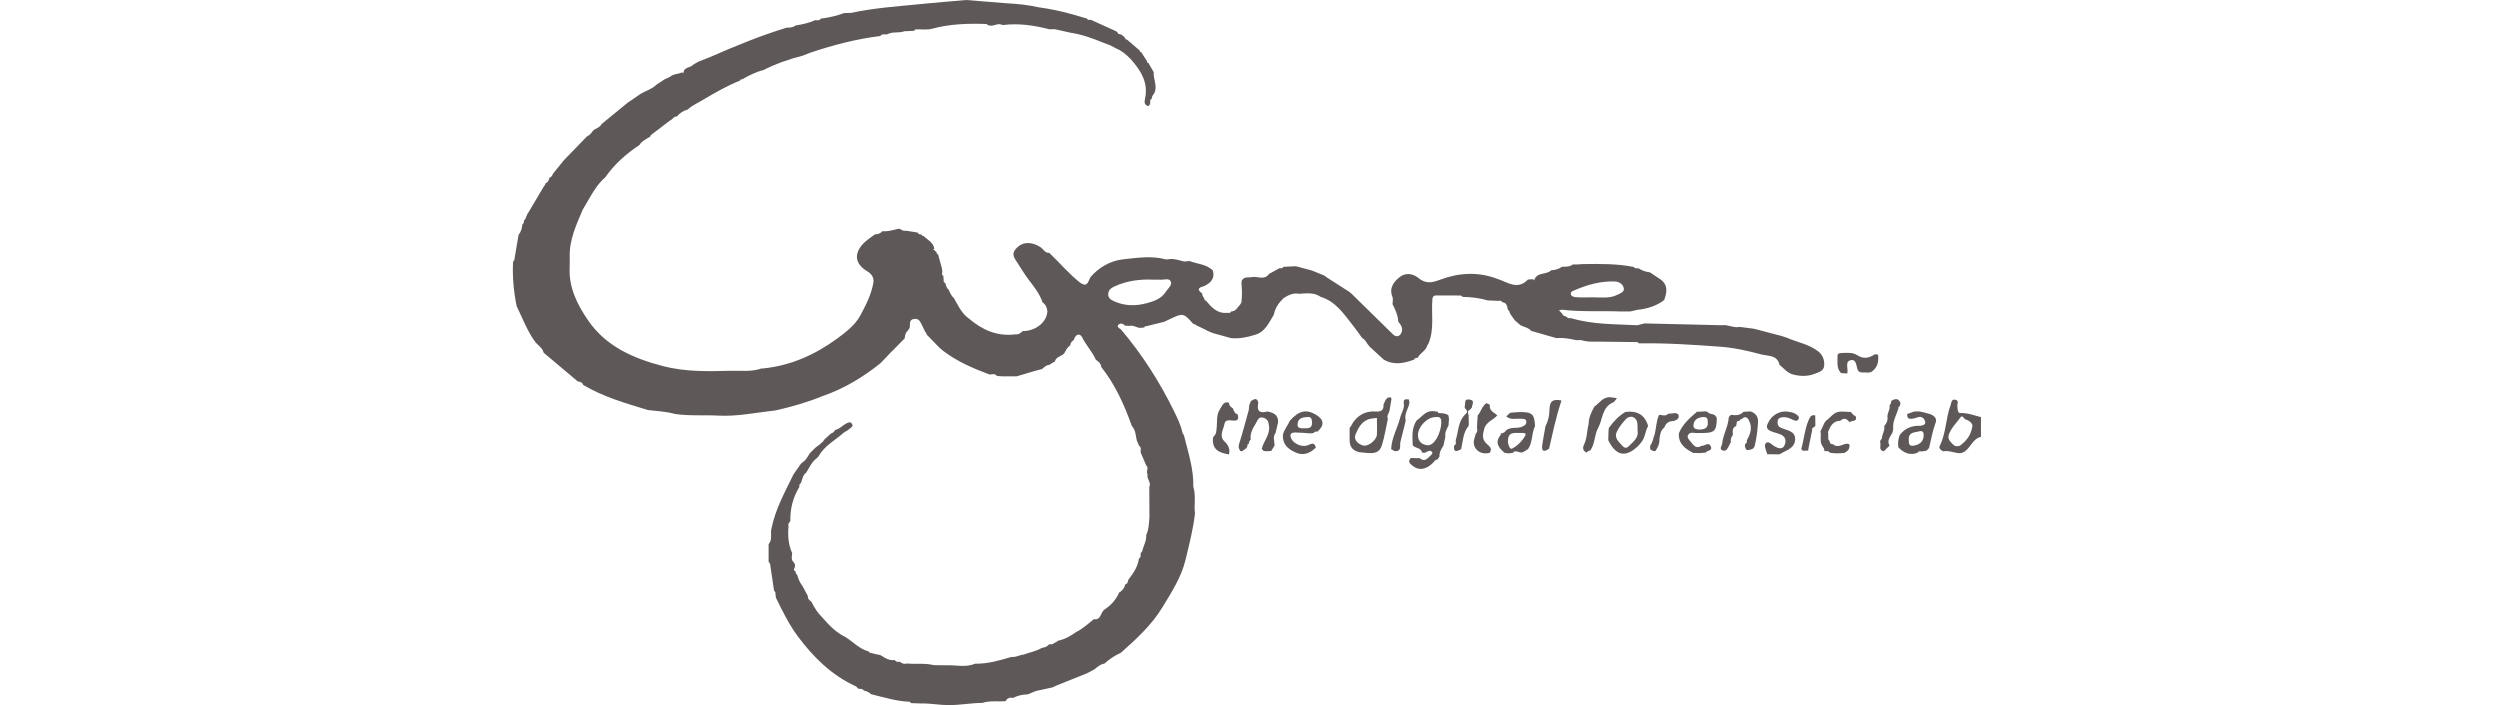 <svg width="390" height="110" viewBox="0 0 390 110" fill="none" xmlns="http://www.w3.org/2000/svg">
<path d="M156.989 0.508C158.692 0.587 160.372 0.767 162.031 1.139C163.835 1.387 165.606 1.748 167.355 2.256C168.099 2.47 168.832 2.685 169.577 2.899V2.888C169.69 3.181 169.927 3.113 170.152 3.079C170.242 3.124 170.333 3.17 170.423 3.203C171.63 3.756 172.848 4.309 174.055 4.85V4.828C174.156 4.918 174.269 5.008 174.371 5.098C174.405 5.245 174.484 5.347 174.664 5.324C174.732 5.369 174.811 5.392 174.901 5.38C175.014 5.459 175.126 5.55 175.239 5.629C175.33 5.73 175.431 5.82 175.521 5.922C175.533 6.091 175.611 6.181 175.792 6.159C176.457 6.734 177.123 7.298 177.789 7.873C177.789 8.054 177.879 8.133 178.037 8.144C178.341 8.618 178.646 9.08 178.939 9.554C178.894 9.734 178.995 9.802 179.153 9.813C179.424 10.298 179.695 10.772 179.977 11.257C179.886 12.34 180.597 13.4 180.089 14.494C179.932 14.776 179.638 15.013 179.695 15.386C179.289 15.566 179.492 15.938 179.413 16.232C179.322 16.344 179.244 16.446 179.153 16.559C178.522 16.412 178.499 15.927 178.612 15.464C179.198 12.893 177.958 10.986 176.367 9.193C175.702 8.527 175.002 7.907 174.111 7.557C173.829 7.4 173.547 7.253 173.254 7.095C172.893 6.96 172.521 6.813 172.16 6.678C170.513 6.012 168.855 5.38 167.084 5.121C166.238 4.929 165.403 4.737 164.557 4.557C164.275 4.557 163.993 4.557 163.711 4.568C161.32 3.959 158.895 3.587 156.413 3.914C155.827 3.587 155.285 3.925 154.733 4.016C154.552 3.993 154.383 3.982 154.203 3.959C154.101 3.892 153.999 3.813 153.898 3.745C151.044 3.643 148.213 3.722 145.427 4.478C144.649 4.692 143.769 4.557 142.934 4.591C142.754 4.546 142.686 4.659 142.641 4.805C142.178 4.828 141.716 4.85 141.253 4.873C141.163 4.839 141.073 4.85 140.994 4.907C140.171 5.177 139.246 4.907 138.445 5.335C138.084 5.459 137.61 5.2 137.328 5.617C133.583 6.08 129.962 7.027 126.398 8.223C126.003 8.381 125.608 8.539 125.214 8.685C123.093 9.227 121.051 9.937 119.1 10.93C117.893 11.223 116.81 11.787 115.739 12.396C115.569 12.34 115.479 12.419 115.434 12.577C113.471 13.355 111.655 14.404 109.851 15.464C109.005 16.017 108.035 16.367 107.301 17.078C106.625 17.269 106.049 17.608 105.621 18.172C105.091 18.115 104.921 18.657 104.515 18.803C103.647 19.469 102.767 20.134 101.898 20.8C101.797 20.822 101.74 20.89 101.718 20.98C101.571 21.014 101.459 21.082 101.492 21.262C100.883 21.68 100.15 21.95 99.744 22.627C97.668 24.003 95.83 25.628 94.409 27.68C93.326 28.605 92.593 29.801 91.893 31.019C91.566 31.583 91.239 32.147 90.901 32.711C89.885 35.125 88.746 37.516 88.882 40.246C88.882 40.709 88.882 41.171 88.87 41.645C88.69 44.792 90.021 47.454 91.713 49.935C94.521 54.064 98.853 55.925 103.455 57.121C106.839 58 110.358 57.944 113.844 57.843C115.513 57.786 117.205 58.057 118.829 57.47L118.965 57.493L119.1 57.47C123.386 57.03 127.165 55.327 130.605 52.812C131.993 51.797 133.437 50.669 134.215 49.202C135.061 47.623 135.929 45.954 136.245 44.115C136.392 43.246 135.896 42.682 135.275 42.31C133.448 41.216 133.166 39.705 134.553 38.126C135.117 37.483 135.839 37.065 136.493 36.558C136.945 36.535 137.351 36.445 137.644 36.061C138.512 36.163 139.325 35.881 140.159 35.689C140.565 35.655 140.825 36.129 141.265 35.982C141.829 36.073 142.393 36.163 142.957 36.242C143.047 36.264 143.137 36.287 143.227 36.321C143.25 36.479 143.329 36.569 143.509 36.546C143.6 36.58 143.69 36.603 143.78 36.603C143.825 36.738 143.87 36.873 144.062 36.783C144.66 37.426 145.607 37.787 145.754 38.802C145.698 38.847 145.63 38.893 145.574 38.938C145.641 38.96 145.698 38.983 145.765 39.017C145.889 39.141 146.002 39.265 146.126 39.389C146.07 39.569 146.183 39.626 146.329 39.66C146.532 40.404 146.747 41.148 146.95 41.893C146.916 41.983 146.927 42.073 146.995 42.141C146.995 42.333 146.983 42.536 146.972 42.728C146.905 42.908 147.017 42.976 147.164 43.01C147.187 43.292 147.198 43.562 147.22 43.844C147.186 44.025 147.288 44.093 147.446 44.104C147.559 44.51 147.66 44.938 148.01 45.232C148.224 45.694 148.405 46.168 148.811 46.506C149.397 47.522 149.882 48.616 150.796 49.416C150.898 49.495 150.999 49.575 151.101 49.653C153.199 51.447 155.545 52.53 158.399 52.157C158.884 52.236 159.211 51.954 159.527 51.661C161.613 51.616 163.26 50.308 163.396 48.571C163.339 48.007 163.136 47.51 162.64 47.172C162.189 45.852 161.343 44.758 160.508 43.686C159.809 42.773 159.245 41.78 158.613 40.833C158.229 40.257 157.812 39.671 158.354 38.971C158.895 38.272 159.583 37.877 160.508 37.922C161.173 37.956 161.749 38.193 162.29 38.543C162.764 38.836 163.001 39.49 163.689 39.445C165.302 40.991 166.746 42.716 168.505 44.104C169.374 44.645 169.577 44.532 170.084 43.269C171.438 41.656 173.31 40.652 175.239 40.449C177.382 40.224 179.616 39.863 181.804 40.449C182.018 40.505 182.266 40.427 182.492 40.415C183.282 40.348 184.004 40.618 184.748 40.799C185.03 40.776 185.301 40.742 185.583 40.72C186.801 41.205 188.222 41.194 189.215 42.209C189.553 43.472 188.854 44.149 187.827 44.645C186.97 44.848 186.643 45.175 187.557 45.785C187.5 46.134 187.76 46.36 187.906 46.63C187.861 46.811 187.974 46.867 188.121 46.89C189 47.95 189.903 48.977 191.493 48.796C191.73 48.841 191.944 48.852 192.069 48.582C192.802 48.582 193.05 47.928 193.467 47.51C193.535 47.397 193.591 47.296 193.659 47.183C193.783 46.157 193.761 45.119 193.659 44.093C193.715 44.014 193.727 43.923 193.682 43.833C194.054 43.044 194.832 43.371 195.43 43.201C196.287 43.122 197.269 43.732 197.957 42.739C198.509 42.434 199.073 42.13 199.626 41.825C199.863 41.882 200.077 41.893 200.201 41.622C200.856 41.588 201.498 41.566 202.153 41.532C202.987 41.758 203.822 41.972 204.657 42.197C205.311 42.468 205.965 42.728 206.619 42.998C206.721 43.077 206.822 43.156 206.913 43.235C208.108 44.002 209.304 44.758 210.488 45.525C210.601 45.615 210.714 45.717 210.827 45.807C212.981 47.916 215.136 50.037 217.29 52.146C217.696 52.563 218.204 52.541 218.486 52.146C218.971 51.458 218.678 50.781 218.136 50.206C218.114 50.026 218.091 49.856 218.08 49.676C217.944 48.875 217.583 48.164 217.234 47.443C217.234 47.07 217.358 46.653 217.234 46.349C216.658 44.961 217.38 44.002 218.339 43.235C219.264 42.48 220.448 42.682 221.249 43.348C222.434 44.329 223.381 44.115 224.701 43.619C227.588 42.536 230.6 42.367 233.567 43.495C235.157 43.991 236.714 45.333 238.361 43.608C238.631 43.585 238.902 43.562 239.173 43.551C239.218 43.619 239.274 43.686 239.319 43.754C239.342 43.686 239.376 43.619 239.398 43.54C239.861 42.536 240.966 42.807 241.722 42.367C241.823 42.299 241.925 42.22 242.015 42.152C242.624 42.141 243.177 41.961 243.685 41.611C244.271 41.611 244.858 41.633 245.354 41.261C245.546 41.261 245.726 41.261 245.918 41.261L247.012 41.194C249.64 41.16 252.269 41.126 254.863 41.645C255.066 41.983 255.438 41.78 255.709 41.904C256.216 42.243 256.78 42.412 257.378 42.48C257.942 42.852 258.495 43.224 259.059 43.596C260.266 44.499 260.04 45.638 259.612 46.811C258.382 47.747 256.95 48.176 255.427 48.334C255.055 48.424 254.682 48.503 254.299 48.593C253.836 48.593 253.363 48.593 252.9 48.593C249.821 48.469 246.719 48.683 243.64 48.311C243.493 48.345 243.346 48.39 243.2 48.424C243.346 48.571 243.482 48.706 243.628 48.852C243.786 49.056 243.876 49.349 244.215 49.326C244.463 49.484 244.677 49.755 245.038 49.62C248.422 50.646 251.941 50.556 255.416 50.736C255.788 50.646 256.16 50.556 256.532 50.454C260.548 50.544 264.575 50.635 268.59 50.736C269.549 50.59 270.429 51.21 271.399 50.996C272.155 51.097 272.899 51.188 273.655 51.289C275.054 51.661 276.452 52.033 277.851 52.394C278.133 52.485 278.415 52.575 278.697 52.665C280.321 53.387 282.137 53.669 283.592 54.774C284.314 55.327 284.608 56.06 284.585 56.929C284.562 57.888 283.739 58.057 283.074 58.316C281.912 58.767 280.727 58.711 279.543 58.373C278.742 58.091 278.235 57.425 277.603 56.906C277.242 55.361 275.866 55.564 274.772 55.293C272.662 54.729 270.553 54.244 268.331 54.086C264.124 53.782 259.927 53.489 255.709 53.568C255.607 53.5 255.517 53.432 255.416 53.364C253.374 53.342 251.332 53.319 249.291 53.297C248.422 53.297 247.554 53.364 246.708 53.06C246.426 53.06 246.144 53.06 245.862 53.06C244.847 52.834 243.831 52.654 242.782 52.744C241.474 52.372 240.165 51.988 238.857 51.616C238.496 51.154 237.932 51.063 237.436 50.849C237.379 50.781 237.312 50.748 237.221 50.759C236.917 50.499 236.612 50.229 236.308 49.969C236.105 49.676 235.902 49.394 235.687 49.101C235.62 48.988 235.552 48.864 235.496 48.751C235.518 48.672 235.496 48.604 235.428 48.548C235.349 48.446 235.281 48.345 235.202 48.232C235.112 47.725 235.033 47.206 234.356 47.149C234.232 46.901 234.029 46.879 233.792 46.935C233.601 46.935 233.409 46.924 233.217 46.913C232.845 46.901 232.473 46.879 232.1 46.867C230.826 46.495 229.517 46.337 228.198 46.315C228.096 46.247 228.006 46.179 227.904 46.1C226.686 46.1 225.468 46.1 224.25 46.089C223.855 46.066 223.517 46.123 223.46 46.608C223.246 48.931 223.798 51.312 222.851 53.568C222.795 53.658 222.738 53.748 222.682 53.838C222.479 54.718 221.543 55.045 221.17 55.801C220.979 55.88 220.685 55.767 220.618 56.094C219.027 56.681 217.437 57.019 215.858 56.094C215.113 55.417 214.369 54.729 213.635 54.053C213.229 53.635 213.071 53.026 212.507 52.744C212.022 52.079 211.56 51.391 211.041 50.748C209.631 48.977 208.379 47.025 206.033 46.315C204.995 45.581 203.822 45.762 202.66 45.83C201.735 45.66 200.968 46.033 200.235 46.518C199.479 47.239 198.915 48.052 198.712 49.101C197.923 50.387 197.336 51.864 195.644 52.27C194.46 52.643 193.264 52.868 192.024 52.744C191.076 52.485 190.14 52.214 189.192 51.955C188.933 51.842 188.662 51.729 188.403 51.627C188.301 51.571 188.188 51.503 188.087 51.447C187.624 51.233 187.173 51.007 186.711 50.793C186.609 50.725 186.508 50.657 186.406 50.601C186.316 50.567 186.214 50.533 186.124 50.499C184.635 48.83 184.556 48.807 182.56 49.755C182.244 49.901 181.917 50.059 181.601 50.206C180.665 50.432 179.74 50.669 178.804 50.894C178.623 50.838 178.567 50.962 178.51 51.086C178.33 51.108 178.149 51.12 177.969 51.142C177.382 51.21 176.897 50.68 176.288 50.838C176.017 50.838 175.747 50.815 175.476 50.804C175.16 50.398 174.698 50.387 174.438 50.702C174.201 50.996 174.619 51.221 174.878 51.402C178.172 55.282 180.89 59.546 183.135 64.114C183.677 65.231 184.229 66.336 184.477 67.566C184.545 67.678 184.624 67.78 184.692 67.893C185.346 70.543 186.226 73.149 186.158 75.935C186.598 77.311 186.237 78.733 186.417 80.12C186.135 82.568 185.515 84.948 184.94 87.339C184.286 90.057 182.774 92.359 181.353 94.716C179.661 97.502 177.281 99.679 174.867 101.822C173.919 102.262 173.051 102.815 172.284 103.525C171.63 103.627 171.167 104.067 170.682 104.45C170.287 104.653 169.904 104.856 169.509 105.059C167.93 105.691 166.362 106.323 164.783 106.954C164.591 107.045 164.411 107.135 164.219 107.225C163.35 107.417 162.471 107.609 161.602 107.8C161.162 107.981 160.734 108.15 160.294 108.331C159.504 108.331 158.76 108.511 158.049 108.872C157.541 108.771 157.113 108.872 156.876 109.391C155.669 109.481 154.451 109.267 153.266 109.65C151.507 109.662 149.781 110 148.01 110C146.577 110 145.167 109.707 143.735 109.741C143.182 109.718 142.63 109.707 142.077 109.684C142.032 109.549 141.964 109.425 141.784 109.47C139.753 109.38 137.836 108.759 135.884 108.297C135.58 107.981 135.185 107.823 134.768 107.733C134.565 107.428 134.26 107.451 133.955 107.462C133.854 107.372 133.741 107.27 133.64 107.18C133.594 107.09 133.527 107.045 133.437 107.033C129.669 105.296 126.838 102.476 124.413 99.205C123.048 97.367 122.055 95.291 121.04 93.238C121.006 92.956 120.972 92.674 120.95 92.392C120.882 92.302 120.814 92.201 120.747 92.11C120.544 90.723 120.341 89.324 120.127 87.937C120.048 87.835 119.98 87.734 119.901 87.632C119.901 86.719 119.901 85.805 119.901 84.903C120.521 84.203 120.172 83.312 120.329 82.534C120.939 79.454 122.439 76.77 123.781 74.006C124.165 73.454 124.559 72.901 124.943 72.348C125.056 72.258 125.157 72.156 125.27 72.066C125.789 71.728 126.026 71.164 126.353 70.679C126.635 70.397 126.928 70.115 127.21 69.833C127.718 69.438 128.282 69.111 128.631 68.536L129.613 67.645C129.906 67.543 130.143 67.363 130.29 67.069C130.921 66.945 131.327 66.472 131.846 66.167C132.162 65.975 132.591 65.716 132.861 66.043C133.256 66.528 132.67 66.754 132.388 67.002C132.151 67.216 131.812 67.329 131.575 67.543C130.233 68.716 128.586 69.562 127.684 71.198C127.605 71.288 127.526 71.367 127.447 71.457C126.624 72.021 126.285 72.935 125.766 73.724C125.202 74.142 125.169 74.819 124.932 75.382C124.672 75.495 124.683 75.721 124.706 75.947C123.713 77.582 123.251 79.353 123.296 81.259C123.161 81.519 122.867 81.733 123.014 82.094C122.879 83.526 122.969 84.936 123.578 86.279C123.555 86.764 123.353 87.271 123.792 87.689C124.12 88.038 124.063 88.422 123.86 88.805C123.826 88.986 123.939 89.053 124.086 89.087C124.142 89.29 124.097 89.539 124.345 89.64C124.537 90.26 124.74 90.87 125.169 91.377C125.451 91.907 125.744 92.449 126.026 92.979C125.981 93.419 126.274 93.644 126.578 93.87C127.03 94.772 127.549 95.618 128.282 96.329C129.331 97.547 130.447 98.686 131.925 99.397C133.053 100.119 133.989 101.134 135.298 101.563C135.388 101.597 135.467 101.619 135.557 101.642C135.647 101.935 135.929 101.856 136.132 101.912C136.685 102.138 137.339 102.048 137.813 102.488C138.332 102.803 138.873 103.052 139.505 102.961C139.753 103.131 139.99 103.368 140.351 103.221C140.678 103.48 141.039 103.65 141.468 103.503C142.866 103.638 144.288 103.413 145.675 103.762C146.329 103.762 146.984 103.774 147.638 103.785C149.138 103.728 150.661 104.157 152.127 103.537C154.09 103.571 155.94 103.029 157.79 102.476C158.466 102.578 159.053 102.161 159.696 102.115C160.632 101.755 161.647 101.608 162.527 101.066C162.956 101.01 163.362 100.897 163.632 100.525C163.937 100.491 164.264 100.581 164.49 100.277C164.58 100.243 164.659 100.209 164.749 100.187C164.851 100.108 164.952 100.029 165.054 99.95C166.103 99.735 167.005 99.228 167.862 98.607C168.9 98.089 169.757 97.31 170.648 96.588C171.799 96.791 171.641 95.528 172.307 95.088C173.265 94.457 174.111 93.565 174.585 92.437C175.081 92.167 175.397 91.749 175.533 91.197L175.611 91.129C175.95 91.027 175.939 90.723 176.006 90.463C176.785 89.46 177.495 88.433 177.676 87.136C178.037 86.933 177.901 86.572 177.958 86.279C178.037 86.188 178.104 86.098 178.183 85.997C178.364 85.151 178.883 84.395 178.804 83.481C179.221 82.59 179.232 81.632 179.311 80.684C179.311 79.105 179.289 77.526 179.289 75.947C179.65 75.236 178.815 74.683 179.029 73.995C178.691 73.566 179.311 72.991 178.804 72.596L177.958 70.634C177.879 70.261 178.127 69.81 177.687 69.528C177.574 69.258 177.461 68.976 177.337 68.705C177.157 67.927 177.168 67.092 176.57 66.46C175.397 63.178 173.987 60.02 171.799 57.256C171.742 56.715 171.382 56.399 170.964 56.139C170.412 54.887 169.441 53.883 168.832 52.654C168.46 51.887 167.761 52.135 167.524 53.026C167.219 53.24 166.96 53.477 166.971 53.883C166.475 54.165 166.283 54.673 166.024 55.113L165.945 55.192C165.516 55.62 164.738 55.654 164.569 56.376C164.253 56.568 163.937 56.76 163.621 56.951C163.125 56.951 162.877 57.369 162.516 57.583C162.143 57.685 161.771 57.775 161.399 57.876C160.463 58.158 159.527 58.429 158.59 58.711C157.846 58.711 157.09 58.711 156.346 58.711L155.511 58.643C155.206 58.215 154.778 58.418 154.383 58.429C151.811 57.47 149.307 56.399 147.108 54.718L146.51 54.199C145.867 53.534 145.224 52.868 144.581 52.214C144.547 52.124 144.513 52.033 144.479 51.955C144.412 51.864 144.355 51.774 144.288 51.684C144.096 51.278 143.904 50.872 143.701 50.465C143.464 49.992 143.205 49.642 142.551 49.766C141.513 49.969 142.269 51.018 141.705 51.413V51.514C141.253 51.83 141.186 52.304 141.129 52.789C140.588 53.342 140.035 53.895 139.494 54.447C139.302 54.639 139.121 54.819 138.93 55.011C138.411 55.553 137.903 56.094 137.384 56.636C134.632 58.846 131.643 60.651 128.293 61.802C125.936 62.772 123.488 63.449 120.995 64.024C118.017 64.34 115.084 64.994 112.061 64.836C109.806 64.712 107.538 64.915 105.282 64.576C103.906 64.182 102.485 64.137 101.075 63.967C97.612 62.918 94.127 61.914 90.98 60.053C90.844 59.658 90.528 59.535 90.145 59.512C88.363 58.012 86.581 56.523 84.81 55.023C84.618 54.154 83.738 53.804 83.332 53.105C82.17 51.458 81.493 49.563 80.602 47.781C80.129 45.491 79.925 43.179 80.038 40.844C80.106 40.754 80.174 40.652 80.23 40.562C80.456 39.254 80.67 37.956 80.896 36.648C81.279 36.163 81.437 35.588 81.493 34.99C81.742 34.877 81.719 34.651 81.73 34.437C81.809 34.336 81.877 34.234 81.956 34.144C81.99 34.053 82.024 33.963 82.057 33.884C82.136 33.693 82.215 33.501 82.305 33.309C82.373 33.23 82.43 33.129 82.497 33.038C83.276 31.73 84.043 30.421 84.821 29.113C84.889 29.023 84.945 28.944 85.013 28.854C85.046 28.763 85.08 28.673 85.114 28.583C85.509 28.436 85.644 28.109 85.701 27.726C85.983 27.635 86.152 27.444 86.231 27.162C86.299 27.071 86.366 26.981 86.434 26.891C86.942 26.27 87.438 25.639 87.945 25.018C89.152 23.778 90.359 22.537 91.555 21.296C91.916 21.116 92.209 20.856 92.412 20.507C92.514 20.405 92.615 20.304 92.717 20.202V20.225C93.112 19.976 93.608 19.852 93.833 19.367C95.232 18.228 96.631 17.078 98.018 15.938C98.12 15.871 98.221 15.803 98.334 15.746L99.97 14.619C100.782 14.156 101.707 13.897 102.395 13.22C102.801 12.949 103.218 12.678 103.624 12.408C103.929 12.261 104.222 12.126 104.527 11.979C105.068 11.494 105.835 11.596 106.433 11.268C106.478 11.336 106.512 11.404 106.557 11.472C106.58 11.404 106.613 11.336 106.636 11.268C106.749 10.411 107.719 10.614 108.114 10.107C108.396 9.937 108.678 9.78 108.971 9.61C109.524 9.396 110.088 9.182 110.64 8.956C114.599 7.23 118.581 5.572 122.709 4.32C123.195 4.286 123.702 4.32 124.108 3.97C125.168 3.813 126.206 3.587 127.188 3.136C127.503 3.17 127.831 3.26 128.034 2.91C129.274 2.752 130.493 2.482 131.677 2.042C132.049 2.03 132.421 2.019 132.794 2.008C136.448 1.218 140.182 0.981 143.882 0.609C146.07 0.395 148.269 0.214 150.717 0M179.999 43.63C177.89 43.529 175.758 43.777 173.75 44.736C173.265 44.961 172.904 45.299 172.882 45.886C172.859 46.518 173.31 46.766 173.784 46.991C175.454 47.747 177.168 47.77 178.905 47.296C180.067 46.98 181.184 46.585 181.883 45.491C182.221 44.961 182.955 44.453 182.605 43.844C182.312 43.337 181.5 43.698 180.913 43.63C180.631 43.607 180.349 43.63 179.988 43.63H179.999ZM248.445 46.382C249.731 46.371 251.039 46.608 252.257 46.01C252.754 45.762 253.453 45.57 253.306 44.938C253.182 44.386 252.663 43.946 251.964 43.912C249.708 43.822 247.599 44.42 245.557 45.311C245.309 45.423 244.982 45.536 245.05 45.875C245.117 46.236 245.535 46.337 245.794 46.36C246.674 46.427 247.554 46.382 248.445 46.382Z" fill="#5F5858"/>
<path d="M303.129 70.408C302.78 70.228 302.407 69.945 302.599 69.562C303.603 67.566 303.513 65.298 304.28 63.245C304.404 62.896 304.381 62.287 304.945 62.343C305.701 62.411 305.284 63.065 305.351 63.448C305.419 63.866 305.351 64.464 305.859 64.441C306.987 64.396 307.98 64.813 309.029 65.073V68.141C307.731 68.445 307.427 69.844 306.434 70.476C306.265 70.543 306.107 70.622 305.938 70.69C305.848 70.656 305.758 70.667 305.667 70.701C304.821 70.645 304.009 70.239 303.129 70.408ZM307.686 66.573C307.777 66.11 307.303 65.637 306.66 65.445C306.355 65.355 306.152 64.655 305.825 65.118C305.194 66.009 304.359 66.765 304.009 67.836C303.772 68.536 304.336 68.964 304.709 69.37C304.991 69.675 305.577 69.686 305.882 69.438C306.694 68.772 307.438 68.017 307.675 66.573H307.686Z" fill="#5F5858"/>
<path d="M221.846 70.6C221.677 69.821 220.809 69.945 220.391 69.483C220.324 68.163 220.199 66.832 220.966 65.625C221.767 65.061 222.343 64.125 223.482 64.125C223.753 64.159 224.023 64.193 224.294 64.227C224.328 64.385 224.396 64.486 224.576 64.441C225.061 64.463 225.546 64.475 225.952 64.79C225.986 64.971 226.008 65.151 226.042 65.332C226.02 65.693 225.986 66.043 225.963 66.403C225.67 66.945 225.366 67.475 225.478 68.129C225.377 68.581 225.287 69.032 225.185 69.483C224.881 70.024 224.508 70.532 224.565 71.197C224.463 71.355 224.373 71.502 224.271 71.66C224.057 71.75 223.798 71.761 223.719 72.032C222.591 73.25 221.395 73.487 220.369 72.675C219.963 72.348 219.545 71.998 220.098 71.446C220.188 71.446 220.29 71.445 220.38 71.457C220.752 71.457 221.124 71.479 221.497 71.479C222.185 72.1 222.647 71.57 223.098 71.13C223.279 70.96 223.617 70.712 223.358 70.464C222.895 70.002 222.467 70.803 221.97 70.611C221.925 70.6 221.88 70.611 221.835 70.611L221.846 70.6ZM223.911 65.073C222.636 65.073 221.226 66.55 221.203 67.847C221.181 68.896 221.88 69.393 222.704 69.46C223.741 69.551 224.813 67.599 224.847 65.851C224.858 65.129 224.508 64.971 223.911 65.073Z" fill="#5F5858"/>
<path d="M216.535 62.016C216.693 62.016 216.851 62.004 217.009 61.993C217.031 62.083 217.042 62.174 217.065 62.264C216.975 62.828 216.873 63.392 216.783 63.956C216.749 64.43 216.253 64.813 216.512 65.332C216.208 66.719 215.993 68.129 215.565 69.483C215.068 71.073 213.613 70.656 212.485 70.588C211.482 70.532 210.59 70.047 210.545 68.829C210.523 68.129 210.545 67.43 210.545 66.742C210.613 66.652 210.692 66.561 210.76 66.46C210.872 66.268 210.985 66.065 211.098 65.873C211.166 65.794 211.233 65.704 211.29 65.625C212.034 64.7 212.993 64.215 214.189 64.181C214.99 64.204 215.903 64.384 215.824 63.099C215.937 62.85 216.061 62.602 216.174 62.354C216.287 62.241 216.399 62.117 216.512 62.005L216.535 62.016ZM214.809 65.197C214.392 65.253 214.121 65.264 213.85 65.321C212.485 65.569 211.921 66.708 211.47 67.757C211.121 68.581 211.809 69.246 212.621 69.494C213.41 69.731 214.753 68.648 214.798 67.802C214.843 66.979 214.798 66.144 214.798 65.208L214.809 65.197Z" fill="#5F5858"/>
<path d="M197.651 64.182C198.621 64.362 199.456 64.678 199.377 65.896C199.253 66.449 199.117 66.99 198.993 67.543C198.486 68.163 198.869 68.863 198.824 69.528C198.655 69.788 198.486 70.047 198.328 70.318L198.215 70.352C198.023 70.363 197.843 70.374 197.651 70.397C197.482 70.385 197.313 70.363 197.143 70.352C197.042 70.25 196.929 70.137 196.828 70.036C197.098 68.84 198.114 67.893 197.978 66.539C197.91 65.885 197.798 65.366 197.087 65.163C196.298 64.937 196.173 65.625 195.914 66.043C195.429 66.832 194.955 67.633 195.113 68.626C194.843 68.739 194.876 69.009 194.809 69.235C194.651 69.269 194.56 69.348 194.606 69.528C194.538 70.036 194.03 70.126 193.737 70.419C193.658 70.374 193.579 70.352 193.489 70.352C193.252 70.002 193.151 69.697 193.308 69.224C193.861 67.487 194.324 65.716 194.809 63.956C194.831 63.708 194.865 63.449 194.888 63.2C194.966 62.986 195.057 62.772 195.136 62.569C195.621 62.275 196.106 61.937 196.298 62.851C196.038 64.013 196.41 64.543 197.662 64.204L197.651 64.182Z" fill="#5F5858"/>
<path d="M299.475 64.193C300.006 64.317 300.547 64.419 301.055 64.588C301.664 64.791 302.216 65.242 301.968 65.908C301.495 67.182 301.258 68.502 300.953 69.811C300.908 70.002 300.66 70.149 300.502 70.318C300.242 70.352 299.994 70.397 299.735 70.431C299.498 70.375 299.284 70.363 299.16 70.623C297.941 71.097 296.983 70.657 296.148 69.788C296.035 69.123 296.125 68.48 296.362 67.848C297.152 66.844 298.201 66.37 299.487 66.427C300.31 66.359 300.615 66.032 300.073 65.276C299.577 64.78 299.081 65.175 298.573 65.276C298.043 65.378 297.434 65.457 297.535 64.577C297.907 64.453 298.269 64.317 298.641 64.193C298.923 64.193 299.205 64.193 299.487 64.193H299.475ZM297.784 68.66C297.75 69.123 297.784 69.63 298.472 69.529C299.385 69.405 300.039 68.965 300.096 67.95C300.118 67.51 299.961 67.137 299.475 67.273C298.742 67.476 297.671 67.352 297.772 68.66H297.784Z" fill="#5F5858"/>
<path d="M201.228 65.614C202.66 64.046 203.766 63.798 205.3 64.7C206.575 65.456 206.642 66.392 205.492 67.351C205.255 67.295 205.052 67.306 204.928 67.554C204.747 67.577 204.567 67.588 204.386 67.61C203.597 67.554 202.807 67.475 202.018 67.464C201.544 67.464 201.171 67.644 201.363 68.231C201.645 69.133 202.909 69.754 203.834 69.517C204.341 69.393 204.995 68.772 205.277 69.81C204.51 70.611 203.473 71.062 202.48 70.724C201.217 70.284 200.044 69.505 200.134 67.847C200.303 67.013 200.901 66.381 201.228 65.614ZM203.958 65.061C203.1 65.095 202.503 65.298 202.424 66.099C202.333 66.9 202.976 66.809 203.461 66.809C204.048 66.809 204.691 66.888 204.68 65.941C204.68 65.298 204.488 64.982 203.969 65.061H203.958Z" fill="#5F5858"/>
<path d="M235.258 70.713C235.077 70.69 234.886 70.656 234.705 70.634C233.814 69.867 233.126 69.055 234.085 67.882C234.13 67.825 234.119 67.701 234.13 67.622C234.502 67.588 234.784 67.419 234.987 67.103C235.743 66.528 236.713 66.934 237.525 66.528C237.92 66.336 238.157 66.156 238.1 65.738C238.044 65.287 237.649 65.355 237.333 65.332C236.544 65.253 235.686 65.581 234.976 64.96C235.19 64.757 235.393 64.577 235.585 64.396C236.081 64.351 236.578 64.283 237.074 64.283C239.025 64.261 239.375 64.588 239.465 66.483C238.867 67.645 239.149 69.066 238.303 70.149C238.134 70.104 238.044 70.183 238.01 70.341C237.92 70.363 237.83 70.386 237.751 70.431C237.277 70.848 236.803 70.318 236.341 70.431C236.16 70.397 236.081 70.51 236.047 70.656L236.059 70.645C235.788 70.679 235.517 70.713 235.247 70.735L235.258 70.713ZM235.235 68.964C235.292 69.269 235.461 70.205 235.912 69.968C236.735 69.551 237.491 68.761 237.942 67.949C238.224 67.442 237.412 67.543 237.063 67.543C236.205 67.543 235.168 67.329 235.247 68.964H235.235Z" fill="#5F5858"/>
<path d="M267.825 65.344C267.757 67.272 267.464 67.543 265.434 67.554C265.253 67.554 265.061 67.52 264.881 67.554C264.362 67.611 263.697 67.284 263.358 67.825C263.076 68.276 263.572 68.671 263.843 69.021C264.227 69.528 264.655 70.047 265.411 69.562C265.479 69.517 265.592 69.551 265.682 69.528C266.088 69.427 266.573 68.987 266.866 69.596C267.238 70.352 266.314 70.239 266.077 70.6C265.795 70.622 265.524 70.656 265.242 70.679C264.87 70.679 264.509 70.668 264.136 70.656C262.884 70.002 261.802 69.235 261.903 67.599C262.478 66.178 263.595 65.197 264.723 64.238C265.185 64.216 265.648 64.193 266.11 64.17C266.201 64.204 266.28 64.227 266.37 64.261C266.652 64.656 267.182 64.509 267.52 64.779C267.611 64.881 267.69 64.983 267.78 65.084C267.78 65.174 267.78 65.253 267.836 65.332L267.825 65.344ZM265.411 67.002C265.749 66.911 266.449 66.9 266.415 65.975C266.392 65.524 266.471 65.028 265.727 65.061C264.881 65.095 264.283 65.434 264.182 66.291C264.114 66.889 264.588 67.035 265.411 67.013V67.002Z" fill="#5F5858"/>
<path d="M253.564 64.261C255.335 64.046 256.598 64.656 257.106 66.46C256.643 67.25 256.666 68.243 256.057 68.976C255.91 69.156 255.775 69.348 255.617 69.506C253.643 71.435 252.109 71.164 250.891 68.682C250.891 68.22 250.913 67.769 250.924 67.306C250.947 67.126 250.958 66.934 250.981 66.754C251.692 65.772 252.504 64.892 253.564 64.261ZM255.459 67.148C255.436 66.325 255.572 65.547 254.884 65.129C254.466 64.881 253.902 65.073 253.609 65.411C253.068 66.02 252.526 66.675 252.199 67.408C251.793 68.322 252.538 68.919 253.079 69.54C253.372 69.878 253.711 69.968 254.026 69.664C254.782 68.931 255.685 68.265 255.459 67.148Z" fill="#5F5858"/>
<path d="M275.707 70.882C275.594 70.532 275.447 70.194 275.368 69.833C275.312 69.574 275.289 69.235 275.549 69.066C275.808 68.897 276.079 69.077 276.316 69.246C276.462 69.359 276.598 69.495 276.756 69.585C277.297 69.901 277.996 70.194 278.335 69.562C278.718 68.852 278.606 68.04 277.613 67.712C277.478 67.667 277.353 67.611 277.218 67.577C275.402 67.092 275.244 66.709 276.282 65.231C277.286 64.148 278.481 63.968 279.835 64.43C280.241 64.656 280.839 64.926 280.557 65.423C280.297 65.862 279.756 65.513 279.327 65.321C278.955 65.152 278.504 65.039 278.12 65.084C277.816 65.118 277.353 65.197 277.308 65.693C277.274 66.077 277.308 66.438 277.692 66.663C277.726 66.686 277.771 66.697 277.816 66.72C278.718 67.171 280.117 67.171 280.038 68.592C279.959 70.002 278.549 70.262 277.59 70.882C276.959 70.882 276.338 70.871 275.707 70.859V70.882Z" fill="#5F5858"/>
<path d="M273.315 64.261C273.992 64.599 274.296 65.095 274.251 65.896C274.184 67.126 274.026 68.321 273.744 69.517C273.62 70.07 273.202 70.103 272.83 70.194C272.322 70.318 272.266 69.889 272.198 69.528C272.221 69.438 272.243 69.348 272.266 69.246C272.492 69.122 272.559 68.942 272.503 68.694C273.056 67.724 273.416 66.742 272.852 65.614C272.537 64.994 272.198 64.915 271.702 65.377C271.522 65.355 271.454 65.456 271.42 65.614C271.251 65.704 270.98 65.603 270.935 65.896C270.901 66.077 270.879 66.268 270.845 66.449C270.179 66.742 270.303 67.306 270.337 67.848C270.044 68.163 269.976 68.536 270.01 68.953C269.92 69.145 269.83 69.348 269.728 69.54C269.514 69.934 269.311 70.464 268.747 70.273C268.115 70.058 268.623 69.562 268.656 69.224C268.792 67.791 269.615 66.516 269.694 65.061C269.807 64.949 269.909 64.836 270.021 64.712C270.743 64.825 271.454 64.825 272.006 64.238H271.995C272.368 64.216 272.728 64.204 273.101 64.182C273.157 64.238 273.236 64.261 273.315 64.238V64.261Z" fill="#5F5858"/>
<path d="M287.202 58.204C286.469 57.448 286.683 56.501 286.649 55.598C286.627 55.158 286.897 55.079 287.269 55.068C288.104 55.046 289.007 54.944 289.695 55.395C290.721 56.049 291.567 55.88 292.469 55.271C292.639 55.282 292.808 55.305 292.977 55.316C293.112 56.422 292.898 57.392 291.894 58.046C291.714 58.08 291.533 58.114 291.353 58.136C290.811 58.001 290.044 58.362 289.774 57.617C289.548 56.997 289.593 55.982 288.702 56.196C287.777 56.41 288.33 57.448 288.194 58.125C288.194 58.17 288.194 58.215 288.194 58.26C287.867 58.238 287.529 58.226 287.202 58.204Z" fill="#5F5858"/>
<path d="M286.287 69.517C286.998 69.787 287.573 69.167 288.25 69.224C288.329 69.269 288.408 69.28 288.487 69.28C288.645 69.979 288.273 70.385 287.686 70.667C287.325 70.69 286.953 70.713 286.592 70.724C286.389 70.724 286.197 70.701 285.994 70.69C285.814 70.667 285.633 70.645 285.453 70.622L285.464 70.633C285.261 70.284 284.911 70.397 284.595 70.363C284.629 70.036 284.449 69.788 284.268 69.539C283.828 68.84 284.167 68.039 283.986 67.306C284.189 66.866 284.404 66.426 284.607 65.975C284.686 65.862 284.776 65.749 284.855 65.637C285.588 65.14 286.062 64.227 287.111 64.215C287.303 64.215 287.483 64.215 287.675 64.215C288.036 64.238 288.386 64.249 288.746 64.272C288.961 64.52 289.119 64.824 289.468 64.903C289.829 65.873 288.814 65.524 288.532 65.874C288.126 65.321 287.664 65.106 287.088 65.637C285.972 65.659 285.543 66.46 285.193 67.329C285.148 67.419 285.148 67.509 285.193 67.588C285.193 67.78 285.205 67.972 285.216 68.174C285.171 68.411 285.182 68.626 285.408 68.761C285.396 68.851 285.408 68.919 285.475 68.987C285.509 69.302 285.757 69.28 285.972 69.314L285.949 69.291C286.062 69.37 286.163 69.449 286.276 69.528L286.287 69.517Z" fill="#5F5858"/>
<path d="M193.085 64.667C193.209 65.219 193.254 65.671 192.431 65.614C191.912 65.58 191.134 65.4 191.021 66.11C190.874 67.024 190.085 67.994 191.066 68.908C191.642 69.449 191.923 70.092 191.72 70.893C190.435 70.656 189.228 70.329 189.205 68.671C189.25 68.581 189.25 68.49 189.205 68.4C189.239 68.321 189.261 68.242 189.261 68.152C189.656 67.87 189.747 67.453 189.769 67.002C189.938 65.93 189.668 64.768 190.344 63.787C190.683 63.291 190.863 62.546 191.743 62.828C191.709 63.268 192.002 63.482 192.318 63.685C192.476 64.08 192.6 64.509 193.085 64.644V64.667Z" fill="#5F5858"/>
<path d="M248.75 63.403C249.54 62.851 250.081 61.88 251.232 61.971C251.536 62.016 251.841 62.05 252.236 62.106C252.01 62.377 251.875 62.681 251.66 62.772C249.878 63.516 250.059 65.4 249.314 66.742C248.716 67.847 248.841 69.201 248.096 70.261C247.882 70.329 247.645 70.352 247.555 70.611C246.912 70.385 246.867 69.844 247.092 69.393C247.611 68.366 247.532 67.238 247.825 66.178C247.825 65.152 248.254 64.272 248.739 63.403H248.75Z" fill="#5F5858"/>
<path d="M233.589 64.78C232.968 65.547 231.841 65.75 231.525 66.945C231.277 67.893 231.186 68.581 231.965 69.269C232.348 69.608 232.856 69.991 232.393 70.634C230.904 71.063 229.618 69.957 229.968 68.558C230.047 68.265 230.137 67.961 230.216 67.667C230.51 67.408 230.476 67.092 230.408 66.765C230.408 66.483 230.43 66.201 230.442 65.908C230.464 65.547 230.498 65.175 230.521 64.814C231.051 64.216 231.186 63.347 231.886 62.885C232.066 62.975 232.247 63.065 232.427 63.156C232.258 64.092 233.081 64.34 233.6 64.802L233.589 64.78Z" fill="#5F5858"/>
<path d="M241.103 66.46C241.543 65.648 241.701 64.779 241.724 63.843C241.746 62.557 242.254 62.207 243.596 62.478C242.75 64.937 242.254 67.475 241.656 69.99C240.957 70.487 240.449 70.543 240.584 69.46C240.72 68.456 240.923 67.464 241.103 66.46Z" fill="#5F5858"/>
<path d="M295.006 62.546C295.592 62.208 296.134 62.039 296.472 62.851C296.438 63.031 296.404 63.2 296.37 63.381L296.382 63.37C296.224 63.404 296.122 63.483 296.167 63.663C295.908 64.611 295.355 65.468 295.333 66.472C295.333 66.652 295.333 66.833 295.333 67.002C295.299 67.16 295.265 67.318 295.231 67.475C294.904 68.118 294.295 68.694 294.769 69.517C294.475 69.81 294.171 70.104 293.878 70.397C292.93 70.228 293.539 69.416 293.291 68.965C293.325 68.885 293.336 68.806 293.336 68.716C293.415 68.615 293.494 68.513 293.573 68.412C293.573 67.746 294.092 67.171 293.934 66.472C294.284 66.066 294.521 65.614 294.442 65.062C294.385 64.419 294.915 63.866 294.769 63.2C294.994 63.031 295.028 62.794 295.039 62.546H295.006Z" fill="#5F5858"/>
<path d="M229.1 66.449C228.209 67.498 228.232 68.84 227.938 70.07C227.307 70.419 226.709 70.679 226.833 69.528C227.205 69.337 227.126 69.01 227.081 68.694C227.543 67.295 227.431 65.693 228.649 64.577C229.066 64.193 228.773 63.934 228.514 63.663C228.514 63.573 228.502 63.483 228.491 63.381C228.671 62.986 228.31 62.219 229.19 62.321C230.194 62.434 229.619 63.121 229.608 63.584C229.506 63.697 229.416 63.81 229.314 63.922C228.829 64.103 229.021 64.453 229.1 64.768C229.1 65.05 229.111 65.321 229.123 65.603C229.123 65.705 229.123 65.795 229.134 65.896C229.134 66.077 229.111 66.257 229.111 66.438L229.1 66.449Z" fill="#5F5858"/>
<path d="M258.168 67.577C258.383 66.618 258.405 65.626 258.811 64.712C259.296 64.735 259.804 64.983 260.232 64.554C260.605 64.52 260.977 64.475 261.349 64.441C261.609 64.52 261.902 64.543 261.879 64.926C261.857 65.457 261.439 65.547 261.056 65.682C260.345 65.682 259.86 66.009 259.635 66.697C259.037 67.126 258.992 67.791 258.879 68.423C258.913 69.145 258.665 69.777 258.247 70.352C257.909 70.465 257.683 70.228 257.424 70.081C257.424 69.901 257.424 69.72 257.424 69.529C257.875 68.953 257.909 68.22 258.191 67.577H258.168Z" fill="#5F5858"/>
<path d="M217.018 70.058C217.097 68.299 218.01 66.787 218.439 65.118C218.631 64.374 219.138 63.731 218.992 62.885C218.879 62.23 219.341 62.253 219.792 62.321C219.815 62.49 219.849 62.659 219.871 62.828C219.736 63.764 218.992 64.588 219.296 65.614C219.014 66.731 218.732 67.848 218.461 68.964C218.326 69.54 218.721 70.442 217.57 70.386C217.39 70.273 217.198 70.171 217.018 70.058Z" fill="#5F5858"/>
<path d="M280.988 70.081C281.428 68.603 281.507 67.046 282.116 65.614C282.319 65.151 282.488 64.633 283.176 64.802C283.176 65.343 283.188 65.885 283.199 66.426C283.086 66.528 282.985 66.618 282.872 66.719C282.714 66.764 282.635 66.855 282.714 67.013C282.522 67.938 282.331 68.874 282.15 69.799C282.128 69.968 282.094 70.126 282.071 70.295C281.8 70.295 281.53 70.306 281.27 70.318C281.18 70.239 281.09 70.148 280.988 70.069V70.081Z" fill="#5F5858"/>
</svg>
